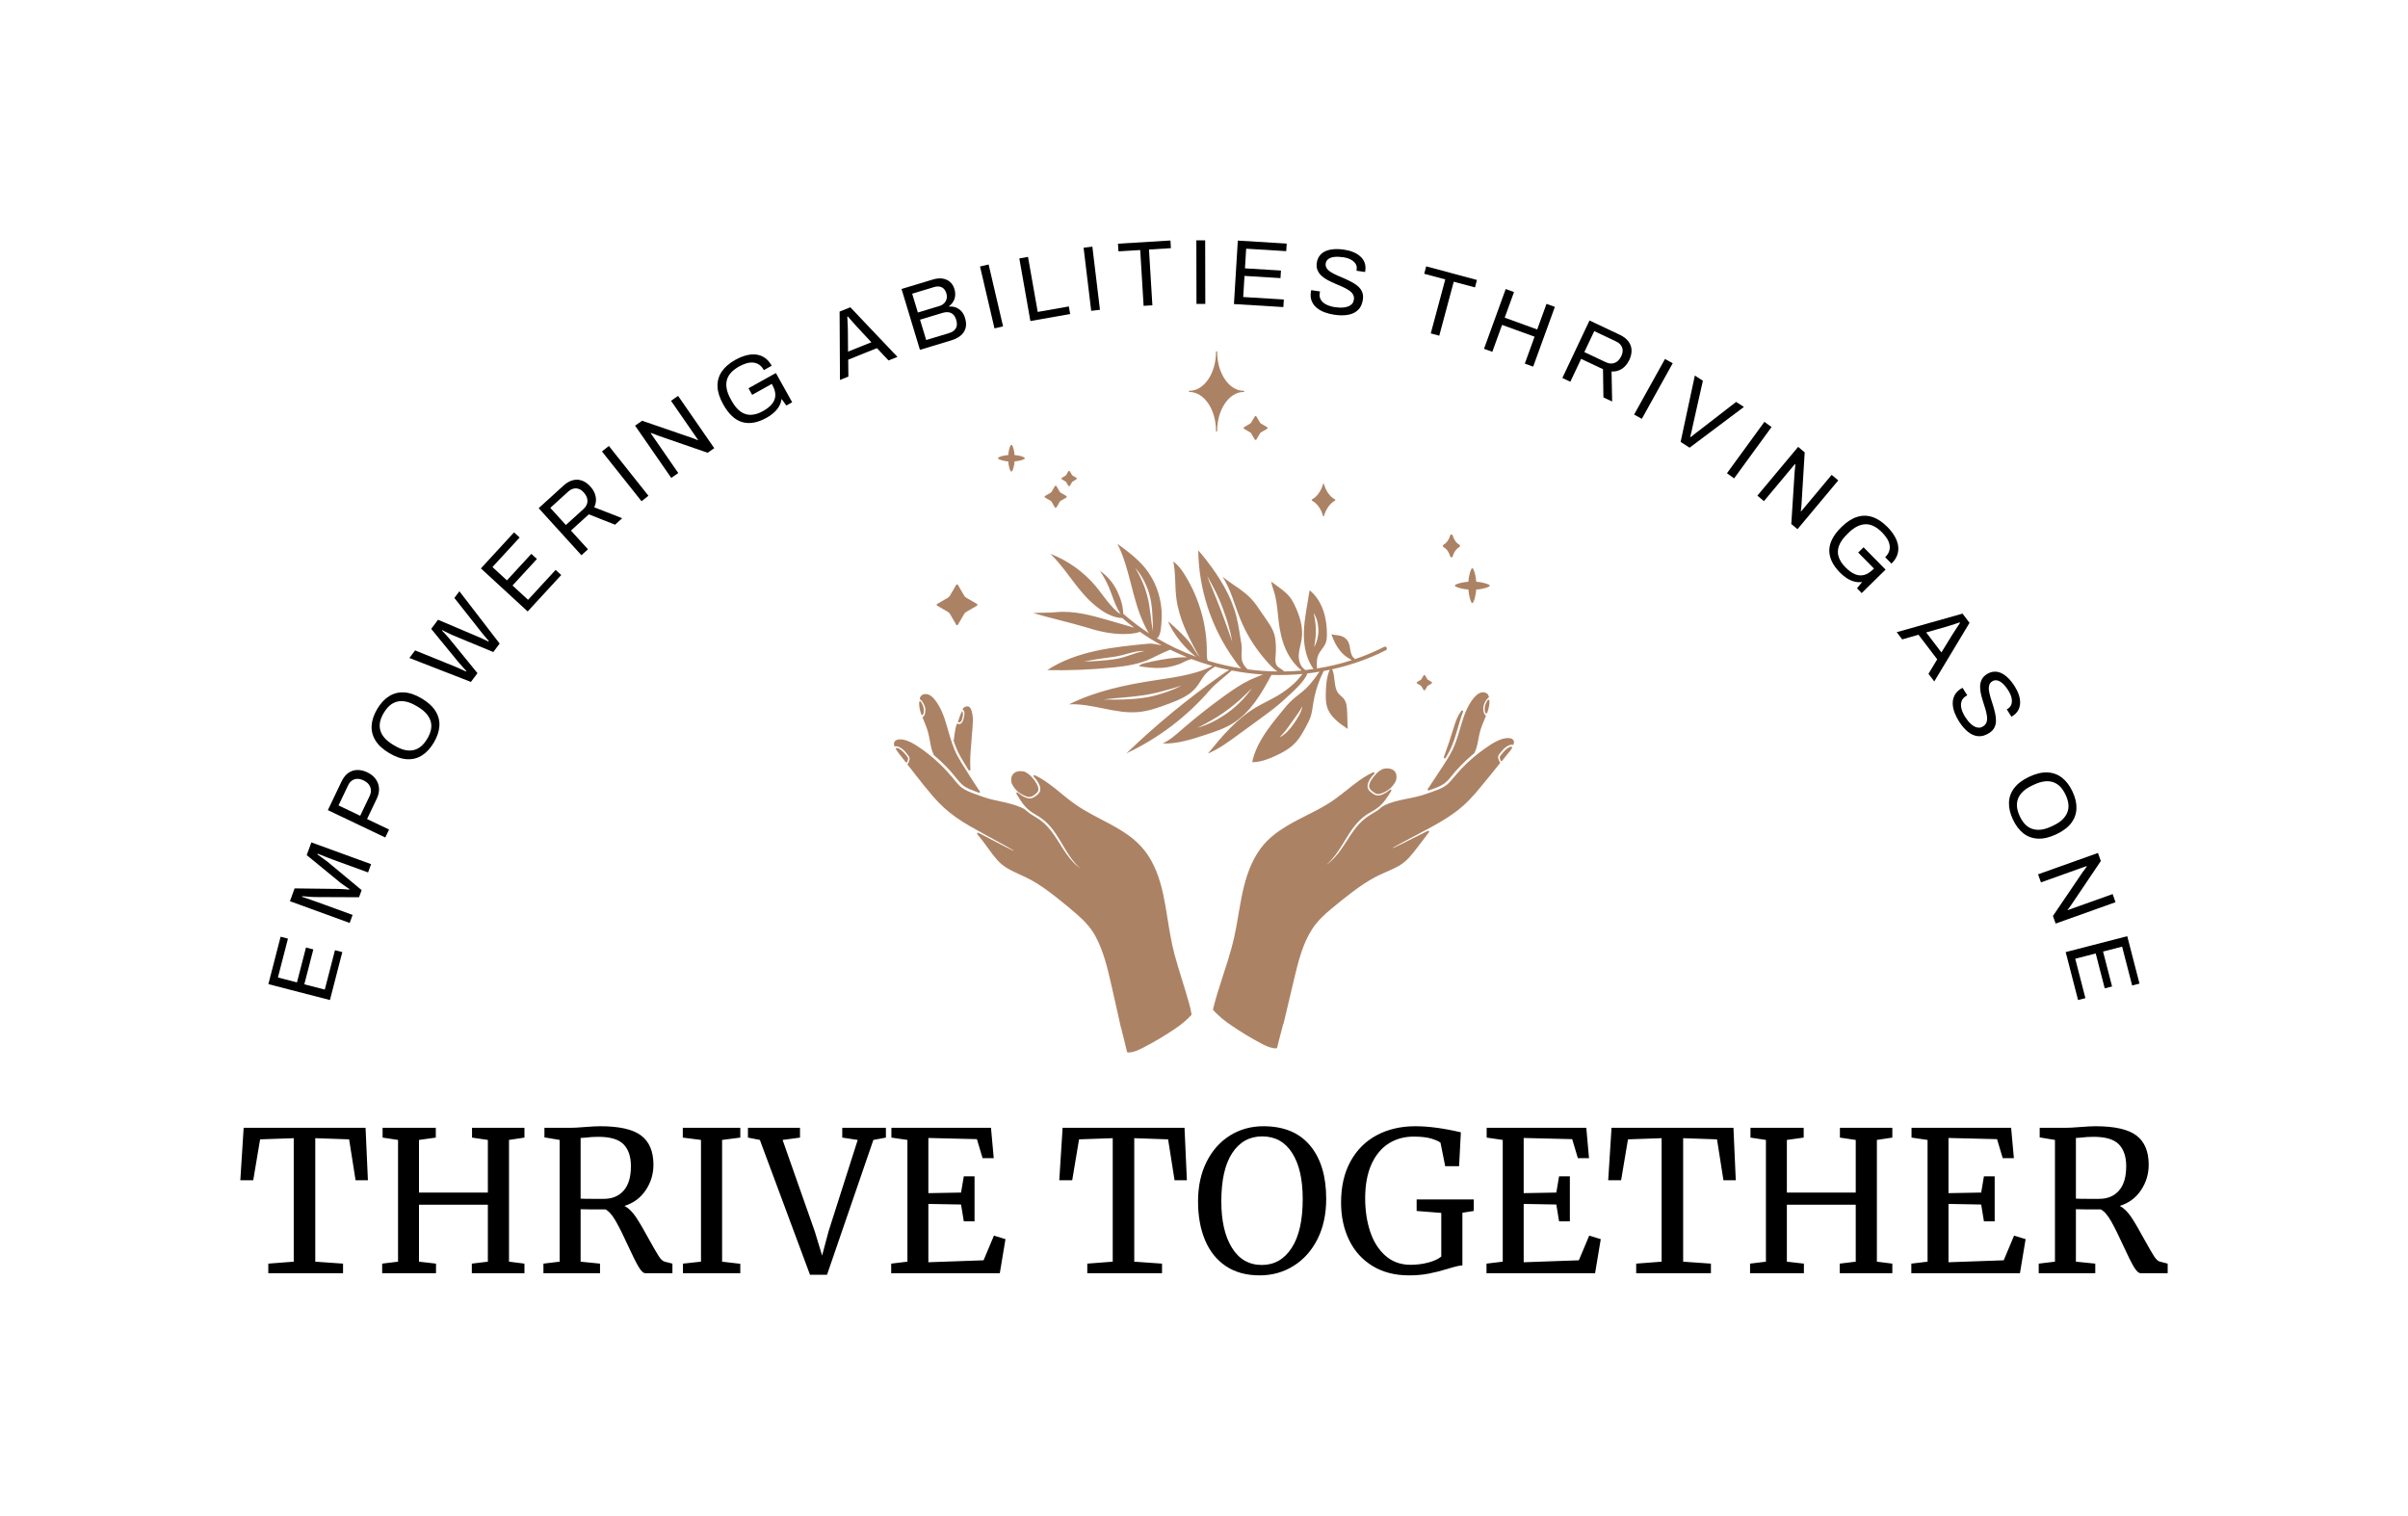 <svg xmlns="http://www.w3.org/2000/svg" viewBox="-63.195 55.939 701.39 441.501"> <svg xmlns="http://www.w3.org/2000/svg" xmlns:xlink="http://www.w3.org/1999/xlink" version="1.1" x="197.198" y="158.239" viewBox="260.9 197 977.9 1106.1" xml:space="preserve" height="204.279" width="180.603" preserveAspectRatio="xMinYMin" enable-background="new 0 0 1500 1500" style="overflow: visible;"><g id="Layer_1" style=""></g><g id="Layer_4" style=""></g><g id="Layer_3" style=""></g><path class="st0" d="M328.9,598.3l16.9,9.8c1.4,0.8,2.6,2,3.5,3.5l9.8,16.9c0.3,0.5,0.8,0.7,1.3,0.7s1-0.3,1.3-0.7l9.8-16.9    c0.8-1.4,2-2.6,3.5-3.5l16.9-9.8c0.5-0.3,0.7-0.8,0.7-1.3s-0.3-1-0.7-1.3l-16.9-9.8c-1.4-0.8-2.6-2-3.5-3.5l-9.8-16.9    c-0.3-0.5-0.8-0.7-1.3-0.7s-1,0.3-1.3,0.7l-9.8,16.9c-0.8,1.4-2,2.6-3.5,3.5l-16.9,9.8c-0.5,0.3-0.7,0.8-0.7,1.3    S328.5,598,328.9,598.3z" style="fill: #8a4f25; fill-opacity: 0.71;"></path><path class="st0" d="M812.3,318.1c0,0.5,0.3,1,0.7,1.3l9.6,5.6c0.7,0.4,1.3,1,1.7,1.7l5.6,9.6c0.3,0.5,0.8,0.7,1.3,0.7    s1-0.3,1.3-0.7l5.6-9.6c0.4-0.7,1-1.3,1.7-1.7l9.6-5.6c0.5-0.3,0.7-0.8,0.7-1.3s-0.3-1-0.7-1.3l-9.6-5.6c-0.7-0.4-1.3-1-1.7-1.7    l-5.6-9.6c-0.3-0.5-0.8-0.7-1.3-0.7s-1,0.3-1.3,0.7l-5.6,9.6c-0.4,0.7-1,1.3-1.7,1.7l-9.6,5.6    C812.6,317.1,812.3,317.6,812.3,318.1z" style="fill: #8a4f25; fill-opacity: 0.71;"></path><path class="st0" d="M920.3,432.8c7.9,4.2,14.2,12.9,17.3,24c0.3,0.9,1.2,0.9,1.5,0c3.2-11,9.5-19.8,17.3-24    c0.7-0.4,0.7-1.8,0-2.1c-7.9-4.2-14.2-12.9-17.3-24c-0.3-0.9-1.2-0.9-1.5,0c-3.2,11-9.5,19.8-17.3,24    C919.6,431,919.6,432.4,920.3,432.8z" style="fill: #8a4f25; fill-opacity: 0.71;"></path><path class="st0" d="M499.2,427.9l8.8,5.1c0.6,0.4,1.2,0.9,1.5,1.5l5.1,8.8c0.3,0.5,0.8,0.7,1.3,0.7s1-0.3,1.3-0.7l5.1-8.8    c0.4-0.6,0.9-1.2,1.5-1.5c0,0,0,0,0,0l8.8-5.1c0.5-0.3,0.7-0.8,0.7-1.3s-0.3-1-0.7-1.3l-8.8-5.1c-0.6-0.4-1.2-0.9-1.5-1.5    l-5.1-8.8c-0.3-0.5-0.8-0.7-1.3-0.7s-1,0.3-1.3,0.7l-5.1,8.8c-0.4,0.6-0.9,1.2-1.5,1.5l-8.8,5.1c-0.5,0.3-0.7,0.8-0.7,1.3    S498.7,427.6,499.2,427.9z" style="fill: #8a4f25; fill-opacity: 0.71;"></path><path class="st0" d="M525.8,399.2l5.8,3.4c0.3,0.2,0.6,0.5,0.8,0.8l3.4,5.8c0.3,0.5,0.8,0.7,1.3,0.7s1-0.3,1.3-0.7l3.4-5.8    c0.2-0.3,0.5-0.6,0.8-0.8c0,0,0,0,0,0l5.8-3.4c0.5-0.3,0.7-0.8,0.7-1.3s-0.3-1-0.7-1.3l-5.8-3.4c-0.3-0.2-0.6-0.5-0.8-0.8    l-3.4-5.8c-0.3-0.5-0.8-0.7-1.3-0.7s-1,0.3-1.3,0.7l-3.4,5.8c-0.2,0.3-0.5,0.6-0.8,0.8l-5.8,3.4c-0.5,0.3-0.7,0.8-0.7,1.3    S525.3,398.9,525.8,399.2z" style="fill: #8a4f25; fill-opacity: 0.71;"></path><path class="st0" d="M426,367.2c3.5,1.7,7.1,2.4,10.1,3c1.6,0.3,3.2,0.5,5,0.6c0.1,1.8,0.3,3.4,0.6,5c0.5,3,1.3,6.5,3,10.1    c0.2,0.5,0.8,0.9,1.4,0.9s1.1-0.3,1.4-0.9c1.7-3.5,2.4-7.1,3-10.1c0.3-1.6,0.5-3.2,0.6-5c1.7-0.1,3.4-0.3,5-0.6    c3-0.5,6.5-1.3,10.1-3c0.5-0.2,0.9-0.8,0.9-1.4s-0.3-1.1-0.9-1.4c-3.6-1.7-7.1-2.5-10.1-3c-1.6-0.3-3.2-0.5-5-0.6    c-0.1-1.7-0.3-3.4-0.6-5c-0.5-3-1.3-6.5-3-10.1c-0.2-0.5-0.8-0.9-1.4-0.9s-1.1,0.3-1.4,0.9c-1.7,3.6-2.5,7.1-3,10.1    c-0.3,1.6-0.5,3.2-0.6,5c-1.8,0.1-3.4,0.3-5,0.6c-3,0.5-6.5,1.3-10.1,3c-0.5,0.2-0.9,0.8-0.9,1.4S425.5,366.9,426,367.2z" style="fill: #8a4f25; fill-opacity: 0.71;"></path><path class="st0" d="M1127.7,506.1c4.7,2.5,8.6,7.8,10.5,14.6c0.3,0.9,1,1.5,1.9,1.5s1.7-0.6,1.9-1.5c1.9-6.8,5.8-12.1,10.5-14.6    c0.7-0.4,1.1-1.1,1.1-2c0-0.9-0.4-1.6-1.1-2c-4.7-2.5-8.6-7.8-10.5-14.6c-0.3-0.9-1-1.5-1.9-1.5s-1.7,0.6-1.9,1.5    c-1.9,6.8-5.8,12.1-10.5,14.6c-0.7,0.4-1.1,1.1-1.1,2C1126.6,504.9,1127,505.7,1127.7,506.1z" style="fill: #8a4f25; fill-opacity: 0.71;"></path><path class="st0" d="M1145.7,566.8c0,0.6,0.3,1.1,0.9,1.4c4.7,2.2,9.3,3.2,13.3,3.9c2.2,0.4,4.5,0.6,7,0.8    c0.2,2.5,0.5,4.8,0.8,7.1c0.7,3.9,1.7,8.6,3.9,13.3c0.2,0.5,0.8,0.9,1.4,0.9s1.1-0.3,1.4-0.9c2.2-4.7,3.2-9.3,3.9-13.3    c0.4-2.2,0.7-4.5,0.8-7c2.5-0.2,4.8-0.4,7.1-0.8c3.9-0.7,8.6-1.7,13.3-4c0.5-0.2,0.9-0.8,0.9-1.4s-0.3-1.1-0.9-1.4    c-4.7-2.2-9.3-3.2-13.3-4c-2.2-0.4-4.6-0.6-7-0.8c-0.2-2.5-0.4-4.8-0.8-7c-0.7-3.9-1.7-8.6-4-13.3c-0.2-0.5-0.8-0.9-1.4-0.9    s-1.1,0.3-1.4,0.9c-2.2,4.7-3.2,9.3-4,13.3c-0.4,2.2-0.6,4.6-0.8,7c-2.5,0.2-4.8,0.5-7,0.8c-3.9,0.7-8.6,1.7-13.3,3.9    C1146.1,565.7,1145.7,566.2,1145.7,566.8z" style="fill: #8a4f25; fill-opacity: 0.71;"></path><path class="st0" d="M1033.3,855.5c-0.1,0-0.2,0.1-0.3,0.1c-0.8,0.3-1.5,0.7-2.4,1.1c-3.6,1.7-6.8,4.2-9.7,7.4    c-2.8,3.1-5.1,6-6.9,8.9c-1.7,2.7-3.5,6-3.7,9.6c-0.3,4.2,2.9,6.7,4.9,8.4c2.2,1.8,4.9,4,8.2,4.4c0.7,0.1,1.5,0.1,2.2,0    c4-0.5,7.7-2.3,10.2-3.6c3.1-1.6,5.9-3.6,8.2-5.7c3.2-2.9,5.9-6.5,8.5-11.4c0.1-0.1,0.1-0.2,0.1-0.3c1.3-4.8,1.2-8.8-0.3-12.1    c-2.1-4.5-6.7-7.1-13.1-7.3C1037.4,855,1035.4,855.1,1033.3,855.5z" style="fill: #8a4f25; fill-opacity: 0.71;"></path><path class="st0" d="M1200,748.1c0-0.6-0.5-1.2-1.1-1.4c-0.6-0.2-1.3,0.1-1.6,0.6l-0.2,0.3c-0.3,0.5-0.7,1.1-1,1.6    c-1.4,2.3-2.4,4.7-3,7c-0.6,2.6-0.8,5-0.5,7.4c0.2,1.3,0.5,2.4,1,3.6c0,0.1,0.1,0.1,0.1,0.3c0.2,0.5,0.7,0.8,1.2,0.9    c0.1,0,0.2,0,0.2,0c0.6,0,1.1-0.4,1.4-1c1.6-4.5,2.6-8.1,3.1-11.7c0.2-1.2,0.6-4.2,0.5-6.8c0-0.2,0-0.3,0-0.5L1200,748.1z" style="fill: #8a4f25; fill-opacity: 0.71;"></path><path class="st0" d="M1234.1,820.6c-1.3,0.3-2.5,0.8-3.5,1.4c-2.4,1.2-4.8,3.1-7.3,5.9c-1,1.1-2.1,2.4-3.4,4    c-0.2,0.3-0.5,0.6-0.8,0.9c-0.8,1-1.7,2-2.3,3.1c-0.9,1.6-0.3,3.4,0.1,4.8l0.1,0.4c0.1,0.5,0.3,1,0.5,1.5c0.2,0.5,0.7,0.8,1.2,0.9    c0,0,0,0,0,0c0.5,0.1,1-0.1,1.4-0.5c2.7-3.4,5.4-6.7,8-10.1c0.5-0.7,1.1-1.4,1.7-2c2-2.4,4-4.9,5.7-7.7l0.1-0.2    c0.3-0.5,0.3-1.2-0.1-1.6C1235.3,820.7,1234.7,820.5,1234.1,820.6z" style="fill: #8a4f25; fill-opacity: 0.71;"></path><path class="st0" d="M1102.8,887.4c-0.4,0.5-0.4,1.3,0,1.8c0.3,0.3,0.6,0.6,1,0.6c0.2,0,0.5,0,0.7-0.1c0.9-0.3,1.8-0.6,2.7-1    c1-0.4,2-0.7,3-1.1c6.9-2.5,14.1-5,19.9-9.7c4.4-3.6,8.1-8.1,11.6-12.5c1.6-1.9,3.2-3.9,4.8-5.8c5.5-6.3,11.5-12.4,17.7-18.1    c3.7-3.4,7.6-6.9,11.7-10.2c0.2-0.1,0.3-0.3,0.4-0.5c0.8-1.6,1.5-3.2,2.1-4.8c2.1-5.7,3.2-11.7,4.3-17.5c0.7-3.8,1.5-7.8,2.5-11.6    c1.7-6.4,4.3-12.6,6.8-18.6c0.8-1.8,1.5-3.6,2.3-5.5c0.3-0.7,0-1.5-0.7-1.9c0,0-0.1-0.1-0.1-0.1c-1.4-1.1-2.5-3.6-3-6.9    c-0.4-2.5-0.3-5.2,0.3-7.6c0.6-2.6,1.8-5.2,3.4-7.9c1.5-2.4,2.9-3.9,4.3-4.9c0.5-0.4,0.8-1,0.6-1.6l0-0.2    c-0.2-0.7-0.7-2.1-1.4-3.1c-0.7-1-0.9-1.1-1.8-1.8l-0.5-0.3c-0.1,0-0.1-0.1-0.2-0.1c-0.2-0.1-0.3-0.2-0.5-0.3    c-0.4-0.2-0.7-0.3-1.1-0.4l-0.5-0.2c-0.1,0-0.1,0-0.2-0.1c-0.2-0.1-0.5-0.1-0.7-0.2c-0.5-0.1-1-0.2-1.5-0.2l-0.6,0    c0,0-0.1,0-0.1,0l-0.5,0c-0.5,0-1,0.1-1.6,0.2c-0.3,0-0.5,0.1-0.8,0.1l-0.4,0.1c0,0-0.1,0-0.1,0l-0.5,0.2    c-0.3,0.1-0.5,0.2-0.8,0.3c-2.3,0.9-3.8,2-5.5,3.4c-1.7,1.5-3.4,3.3-5.2,5.5c-0.1,0.1-0.1,0.2-0.2,0.3c0,0,0,0.1-0.1,0.1    c-0.5,0.7-1.1,1.4-1.7,2.2c0,0,0,0.1-0.1,0.1c-0.5,0.6-0.9,1.3-1.3,1.9c-2.4,3.5-4.3,7-6.4,11.3c-4.1,8.7-7,17.8-9.4,25.8    c-0.6,2.1-1.3,4.2-1.9,6.4c-1.9,6.6-4,13.3-6.3,19.9c-3.1,8.8-7.4,17.5-13,26.6c-4.1,6.8-8.6,13.5-12.9,20.1    c-1.6,2.4-3.2,4.8-4.8,7.3c-3.1,4.8-6.3,9.6-9.1,13.7C1106,883,1104.5,885.2,1102.8,887.4z" style="fill: #8a4f25; fill-opacity: 0.71;"></path><path class="st0" d="M1156,764.1l-0.1,0.1c-0.2,0.3-0.4,0.5-0.7,0.8c-5,6.6-7.9,14.5-10.4,22.2c-1.1,3.4-2.1,6.8-3.2,10.1    c-1.6,5.3-3.3,10.7-5.1,16c-2.8,8.3-5.6,16.3-8.4,23.9c-0.3,0.7,0.1,1.5,0.8,1.9c0.2,0.1,0.3,0.1,0.5,0.1c0.6,0.1,1.2-0.2,1.5-0.7    c2.2-3.5,3.9-6.5,5.4-9.4c6.5-12.2,10.3-25.4,14-38.3c1.6-5.4,3.2-10.9,4.9-16.3c0,0,0,0,0,0c1-3.1,2.1-6.1,3.2-8.9    c0.3-0.7,0-1.5-0.6-1.8C1157.3,763.4,1156.5,763.6,1156,764.1z" style="fill: #8a4f25; fill-opacity: 0.71;"></path><path class="st0" d="M1238.8,814l0-0.1c0-0.1,0-0.2,0-0.4c0-0.4-0.1-0.8-0.2-1.2c0-0.1-0.1-0.2-0.1-0.3c-0.1-0.2-0.1-0.3-0.2-0.5    c0-0.1-0.1-0.2-0.2-0.3l-0.1-0.1c0-0.1-0.1-0.2-0.1-0.3c-0.2-0.4-0.5-0.7-0.8-1.1c0,0-0.2-0.2-0.4-0.4c-0.1-0.1-0.3-0.2-0.4-0.3    c-0.1-0.1-0.3-0.2-0.4-0.3c-0.1,0-0.1-0.1-0.2-0.1c-0.1-0.1-0.2-0.1-0.3-0.2c-0.3-0.2-0.7-0.3-1-0.5c-0.3-0.1-0.7-0.2-1-0.3    c0,0-0.1,0-0.1,0c0,0,0,0,0,0c0,0,0,0,0,0c0,0,0,0,0,0l0,0c-0.1,0-0.1,0-0.2,0c-0.4-0.1-0.8-0.2-1.1-0.2c-0.8-0.1-1.7-0.2-2.6-0.2    c-0.1,0-0.1,0-0.2,0c-0.1,0-0.2,0-0.4,0c-0.2,0-0.5,0-0.6,0c-0.4,0-0.9,0.1-1.3,0.1c-1,0.1-2,0.3-3,0.4c-3.5,0.7-7,1.8-11,3.7    c-7.2,3.4-13.7,7.8-20.2,12.4c-13.5,9.5-25.9,20.2-36.9,31.8c-3.7,3.9-7.2,8-10.6,12c-1.8,2.1-3.6,4.2-5.4,6.3    c-2.2,2.6-5.3,5.9-8.9,8.4c-2.9,2.1-6.4,4-10.7,5.7c-7.2,3-15.3,5.8-24.6,8.8c-7.9,2.5-15.8,4.2-23.3,5.6l-2.8,0.6    c-6.1,1.2-12.5,2.5-18.5,4.2c-3.8,1.1-7.2,2.1-10.5,3.5l-0.8,0.3c-3.1,1.3-6,2.5-8.9,4.4c-0.1,0.1-0.2,0.1-0.2,0.2    c-5.1,4.8-11.2,8.4-17.1,11.9c-10.4,6.1-19.5,14.5-27.6,25.8c-3.7,5-7.2,10.4-10.5,15.6c-9.2,14.2-18.8,28.9-33.1,38.5    c3.1-2.5,6.1-5.4,8.8-8.5c8-8.9,14.3-19.2,20.4-29.2c4.3-7.1,8.8-14.4,13.8-21.1c6.8-9.1,13.8-15.9,21.4-20.8    c2.1-1.4,4.3-2.7,6.5-3.9c2.9-1.7,6-3.5,8.8-5.5c4.7-3.3,9-7.5,13.1-12.7c3.9-5,7.2-10.4,10.1-15.1c0.4-0.6,0.2-1.5-0.3-1.9    c-0.6-0.5-1.4-0.4-1.9,0l-0.1,0.1c-0.2,0.2-0.5,0.4-0.7,0.7c-2.6,2.2-5.7,4.2-9.2,5.9c-5,2.3-8.7,2.9-12.2,1.8    c-2-0.6-3.8-1.8-5.3-2.9c-1.6-1.1-3.2-2.4-4.7-3.8c-2.6-2.7-3.6-6.4-2.7-10.3c0.8-3.4,2.5-7,5.3-10.9c1.4-2,3.1-3.9,5-5.7    c0.5-0.5,0.6-1.3,0.2-1.9c-0.4-0.6-1.2-0.8-1.9-0.5c-2.6,1.2-5.3,2.5-7.8,3.9c-10,5.5-19,12.4-27.4,19c-2.1,1.6-4.1,3.3-6.2,4.9    c-6.6,5.2-13.3,10.6-20.3,15.5c-7.7,5.4-16.5,10.7-27.9,16.7c-5.3,2.8-10.8,5.6-16.2,8.3c-13.9,7-28.2,14.3-41.3,23.3    c-10,6.9-18.1,13.9-24.8,21.5c-7.5,8.6-14,18.8-19.4,30.4c-10.9,23.5-15.8,49.1-20.3,75.5l-1,5.8c-1.9,11.3-3.9,23-6.4,34.3    c-2.5,11.4-5.8,23.6-10.4,38.4c-2.4,7.6-4.9,15.3-7.3,22.7c-5.7,17.4-11.5,35.3-15.9,53.4c-0.1,0.5,0,1,0.3,1.3    c4.3,5,9.5,9.6,13.9,13.4c4.8,4.1,9.8,7.6,15.4,11.4c7.7,5.2,15.4,10.2,22.9,14.7c7.8,4.7,15.7,9.2,23.4,13.2    c5.7,3,12.7,6.6,20.1,7.6c1.2,0.1,2.4,0.2,3.6,0.2c0.7,0,1.3-0.5,1.5-1.2c0.9-3.9,1.9-7.8,2.9-11.6c0.5-1.8,1-3.6,1.4-5.4    c1-4.1,2.1-8.2,3.2-12.2l0.3-1.1c0.3-1.2,0.7-2.4,0.9-3.5l0.6-2.4c0-0.2,0.1-0.3,0.1-0.5c0.1-0.3,0.2-0.5,0.4-0.7    c0.2-0.2,0.3-0.4,0.4-0.7c4.9-21.1,10-42.5,15-63.3l1.9-8.1c6.1-25.4,13-54.3,28.4-77.8c8.5-13,20-23.3,29.1-30.9    c12.9-10.8,23.6-19.3,33.8-27c13.2-9.9,24.6-17.5,36-23.6c5.7-3.1,11.7-5.7,17.5-8.2c6.8-3,13.9-6.1,20.5-9.9    c12.2-7.1,20.6-18.1,28.8-28.8l15.9-20.9c0.6-0.8,1.2-1.5,1.8-2.3l0.5-0.7c0.4-0.6,0.4-1.3,0-1.9c-0.4-0.5-1.2-0.7-1.8-0.4    l-4.3,2.2c-5.9,3-11.8,6-17.7,8.9l-19.8,9.9c-1.9,1-3.9,1.9-5.8,2.8c-2.3,1.1-4.6,2.1-6.9,3.3c0,0-0.1,0-0.1,0    c-0.1-0.1-0.1-0.2-0.1-0.4c0-0.1,0.1-0.2,0.2-0.3c2.2-1.1,4.3-2.4,6.4-3.6c1.7-1,3.6-2.1,5.4-3c5.1-2.7,10.2-5.5,15.4-8.2    c10.5-5.6,21.4-11.4,32-17.1c1.9-1,3.8-2.1,5.8-3.2c0.2-0.1,6.2-3.5,6.8-3.9c11.7-6.8,21-12.9,29.3-19.3    c6.7-5.2,13-10.8,18.6-16.6c6.5-6.6,12.4-13.6,17.3-19.6c11.5-13.8,22.8-27.8,31.3-38.5c0.5-0.6,0.4-1.4-0.1-2    c-0.6-0.6-1.2-1.6-1.6-2.7c-0.6-1.6-1.4-3.9-1.1-5.9c0.2-1.8,1.5-3.4,2.7-5l0.5-0.6c1-1.2,2.3-2.9,3.7-4.4    c3.2-3.5,6.2-5.8,9.4-7.3c1.3-0.6,3.3-1.4,5.2-1.3c0.4,0,0.7,0.1,1.1,0.2c0.7,0.2,1.5-0.2,1.8-0.9l0-0.1c0,0,0-0.1,0-0.1    c0-0.1,0.1-0.3,0.1-0.4c0.2-0.8,0.2-1.6,0.3-2.3l0,0C1238.8,814.2,1238.8,814.1,1238.8,814z" style="fill: #8a4f25; fill-opacity: 0.71;"></path><path class="st0" d="M282.6,837.8c-1.7-2.9-4.2-5.7-6.4-8c-2.8-2.9-5.3-4.9-8-6.2c-0.9-0.4-1.7-0.7-2.4-0.9    c-0.6-0.1-1.2,0.1-1.6,0.5c-0.4,0.5-0.4,1.1-0.1,1.7l0.2,0.3c0.2,0.3,0.4,0.6,0.5,0.9c1.7,2.6,3.7,5.1,5.5,7.5    c0.6,0.8,1.3,1.6,1.9,2.4c1.5,1.9,2.9,3.7,4.4,5.6l2.6,3.4c0.3,0.4,0.7,0.6,1.2,0.6c0.1,0,0.1,0,0.2,0c0.5-0.1,1-0.4,1.2-0.9    c0.2-0.4,0.4-0.9,0.5-1.4c0.1-0.2,0.1-0.4,0.2-0.6C283.1,841.4,283.7,839.6,282.6,837.8z" style="fill: #8a4f25; fill-opacity: 0.71;"></path><path class="st0" d="M302.3,746.2c1.4,0.9,2.7,2.4,4.1,4.6c1.6,2.5,2.7,5,3.4,7.5c0.7,2.5,0.8,5.3,0.4,8.1    c-0.5,3.3-1.5,5.9-2.9,6.9c-0.1,0.1-0.2,0.2-0.4,0.2c-0.7,0.3-1,1.2-0.7,1.9c0.5,1.4,1.1,2.8,1.7,4.1l0.8,2    c1.6,3.8,3.2,7.8,4.5,11.7c1.4,4.2,2.5,8.7,3.5,13.8c0.3,1.4,0.5,2.8,0.8,4.3c1.3,7.5,2.7,15.3,6.1,22.4c0.1,0.2,0.2,0.4,0.4,0.5    c7.1,6,13.9,12.3,20.1,18.8c4.9,5.1,9.9,10.8,16,18.5c2.5,3.1,5.2,6.3,8.3,9.1c2.7,2.4,6.1,4.5,10.5,6.6c3.1,1.4,6.3,2.6,9.5,3.8    l1.9,0.7c1.2,0.4,2.4,0.9,3.6,1.3l0.7,0.2c0.2,0.1,0.3,0.1,0.5,0.1c0.5,0,0.9-0.2,1.2-0.6c0.4-0.6,0.4-1.3-0.1-1.8    c-1.4-1.6-2.6-3.5-3.8-5.4l-5.5-8.4c-2.2-3.4-4.4-6.9-6.6-10.3c-0.8-1.3-1.7-2.7-2.5-4c-1.1-1.8-2.3-3.6-3.4-5.4    c-4.7-7.3-9.5-14.8-13.6-22.5c-6.6-12.5-10.5-26.2-14.4-39.5c-1.2-4.3-2.5-8.7-3.8-13c-2.3-7.3-5.2-16-10-24.7    c-2.2-4-4.8-7.9-7.2-10.9c-1.7-2.1-3.3-3.7-4.9-5.1c-1.3-1.1-3.6-2.6-5.3-3.2c-0.6-0.2-1.3-0.4-1.9-0.6c-0.2,0-0.4-0.1-0.5-0.1    l-0.2,0c-0.1,0-0.1,0-0.2,0c0,0,0,0,0,0c-1-0.1-2.1-0.1-3.1,0c0,0-0.1,0-0.2,0c-0.1,0-0.3,0-0.4,0.1c-0.3,0-0.5,0.1-0.8,0.2    c-0.5,0.1-1,0.3-1.5,0.5c0,0-0.1,0-0.1,0.1c0,0-0.1,0.1-0.1,0.1c-0.3,0.1-0.5,0.3-0.7,0.4c-0.2,0.1-0.3,0.2-0.5,0.3l-0.2,0.1    c-0.1,0-0.2,0.1-0.3,0.2c-0.4,0.3-0.8,0.7-1.2,1.2c-0.1,0.1-0.2,0.2-0.2,0.3c-0.2,0.3-0.4,0.7-0.6,1c-0.3,0.6-0.6,1.3-0.9,2.2    C301.5,745.2,301.8,745.8,302.3,746.2z" style="fill: #8a4f25; fill-opacity: 0.71;"></path><path class="st0" d="M305.4,770.9C305.4,770.9,305.5,770.9,305.4,770.9c0.7,0,1.2-0.3,1.4-0.9l0-0.1c0.1-0.2,0.2-0.3,0.2-0.5    c0.5-1.2,0.8-2.4,0.9-3.6c0.3-2.3,0.1-4.7-0.5-7.2c-0.6-2.4-1.6-4.8-3.1-7.2h0c-0.3-0.4-0.5-0.9-0.8-1.3l-0.1-0.2    c-0.4-0.6-1-0.8-1.7-0.6c-0.6,0.2-1.1,0.7-1.1,1.4c0,0.5,0,1.1,0,1.7c0,5.2,1,10.8,3.4,17.6C304.3,770.5,304.8,770.9,305.4,770.9z    " style="fill: #8a4f25; fill-opacity: 0.71;"></path><path class="st0" d="M383,812.3c0.6-7.2,1.2-14.5,1.8-21.7c0.5-6.4,1-13.6-0.1-20.5c-0.5-2.9-1.3-6.6-3-9.7    c-1.5-2.8-4.1-3.8-7.2-3c-1.8,0.5-3.4,1.5-4.8,3.2c-0.3,0.3-0.4,0.7-0.4,1.1c0,0.4,0.2,0.8,0.6,1c0.9,0.7,1.6,1.9,1.9,3.2    c0.4,2.5,0.2,5.6-0.7,9.2c-0.7,2.6-1.5,5.9-3.3,8c-0.8,0.9-1.8,1.6-2.8,1.9c-0.9,0.3-2,0.2-3.6-0.3c-0.4-0.1-0.8-0.1-1.1,0.1    c-0.3,0.2-0.6,0.5-0.7,0.9c-0.6,2.4-1.1,4.5-1.6,6.4c-1.2,5.7-1.9,11.5-2.6,17.2l-0.3,2.2c0,0.2,0,0.4,0.1,0.6    c3.1,9.4,6.8,17.8,11.3,25.7c3.8,6.6,7.8,13,12.2,20c0.3,0.4,0.8,0.7,1.3,0.7c0.2,0,0.3,0,0.5-0.1c0.7-0.2,1.1-0.9,1-1.5    c0-0.4-0.1-0.7-0.1-1.1c-0.9-13.7,0.3-27.8,1.5-41.4L383,812.3z" style="fill: #8a4f25; fill-opacity: 0.71;"></path><path class="st0" d="M466.1,860c-9.1-1.7-15.3,0.3-18.6,5.8c-2,3.4-2.3,7.6-0.9,12.9c0,0.1,0.1,0.2,0.1,0.3    c3,5.7,6.1,9.8,9.9,12.9c2.5,2.1,5.3,3.8,8.3,5.3c3.1,1.5,6.3,2.9,9.5,2.9c0.4,0,0.8,0,1.2-0.1c3.6-0.4,6.7-3,9.1-5.1l0.1-0.1    c1.1-1,2.7-2.3,3.4-4.2c0.6-1.5,0.6-3.3,0.2-5.2c-0.8-3.7-2.8-6.9-4.8-9.9c-2.1-3-4.4-5.9-7-8.5c-2.6-2.6-5.8-4.9-9.2-6.5    c-0.4-0.2-0.9-0.4-1.3-0.6C466.3,860.1,466.2,860,466.1,860z" style="fill: #8a4f25; fill-opacity: 0.71;"></path><path class="st0" d="M362.1,782.1c0.6,0.2,1.1,0.3,1.7,0.3c0.9,0,1.9-0.3,2.7-1.4c1.3-1.6,1.8-3.7,2.3-5.6l0.1-0.5    c0.5-1.9,1.1-4.5,0.7-7c-0.2-1.2-0.4-2.1-0.8-2.8c-0.1-0.2-0.3-0.3-0.4-0.2c-0.2,0-0.3,0.1-0.4,0.3c-1.1,2.1-2,4.3-2.9,6.7    c-1.2,3.1-2.3,6.3-3.3,9.6c0,0.1,0,0.3,0,0.4C361.8,782,361.9,782.1,362.1,782.1z" style="fill: #8a4f25; fill-opacity: 0.71;"></path><path class="st0" d="M726.3,1225.5c-3.4-12.4-7.3-24.8-11-36.8c-4-12.8-8.1-26.1-11.7-39.3c-5-18.8-8.2-38.3-11.2-57.1    c-1.2-7.3-2.4-14.9-3.7-22.3c-3.9-22.1-9.7-47.8-22.7-70.7c-5.8-10.2-13-19.4-21.3-27.2c-7.2-6.8-15.9-13.3-26.6-19.9    c-10-6.1-20.5-11.6-30.6-16.9c-9-4.7-18.4-9.6-27.2-14.9c-9.1-5.4-18.1-11.7-27.7-19.4c-2.9-2.3-5.9-4.8-8.7-7.1    c-5.7-4.7-11.6-9.5-17.6-13.9c-8.6-6.3-16-10.8-23.2-14.2c-0.7-0.3-1.5-0.1-1.9,0.5c-0.4,0.6-0.3,1.4,0.2,1.9c2.6,2.5,5,5.6,6.9,9    c1.6,2.9,3.8,7.2,3.4,11.4c-0.4,4.1-2.9,6.8-6.5,9.5c-3.2,2.4-6.7,4.5-10.6,4.3c-4.1-0.2-8-2.2-11-3.9c-2.5-1.5-4.9-3.3-7.2-5.3    c-0.5-0.5-1.4-0.5-2-0.1c-0.6,0.5-0.7,1.3-0.4,1.9l0.3,0.5c6.3,10.6,12.7,20.8,22.7,27.8c2.7,1.9,5.5,3.5,8.2,5.2    c2.6,1.5,5.2,3.1,7.7,4.9c3.9,2.7,7.6,5.8,10.9,9.3c6,6.1,11.4,13.6,17.8,24c1.6,2.6,3.1,5.2,4.6,7.8    c8.2,13.9,16.6,28.1,29.1,38.6c-3.8-2.6-7.5-5.7-11-9.3c-8.5-8.7-15.1-19.2-21.5-29.3c-6.3-10-12.7-20.3-21.1-29    c-4.4-4.6-9.2-8.5-14.8-12c-1-0.6-2-1.3-3.1-1.9c-5.5-3.3-10.6-6.5-15.1-10.7c-0.2-0.1-0.3-0.3-0.5-0.4l-0.3-0.3    c-0.1-0.1-0.1-0.1-0.2-0.2c-1.2-0.8-2.8-1.8-4.5-2.6c-0.9-0.5-1.9-0.8-2.8-1.2c-0.7-0.3-1.3-0.5-2-0.8c-3.2-1.4-6.5-2.4-9.8-3.4    l-0.5-0.2c-3.3-1-6.9-1.9-11.1-2.9c-2.7-0.6-5.4-1.2-8.1-1.8c-4.6-1-9.3-2-13.9-3.1c-8.6-2.1-16.9-5.1-24.7-8    c-1-0.4-1.9-0.7-2.9-1.1c-6.7-2.5-13.6-5-19.3-9.3c-4.9-3.7-8.9-8.7-12.8-13.5c-1.2-1.5-2.3-2.9-3.6-4.3    c-5.2-6.2-10.8-12.2-16.6-17.9c-11.6-11.4-24.2-21.5-37.4-30.1c-6.5-4.2-13.5-8.3-21.7-10c-1.8-0.4-3.4-0.6-5.5-0.6    c-2.1,0-3.1,0.1-5.1,0.8l0.5,1.4l0,0l-0.6-1.3c-0.1,0-0.2,0.1-0.2,0.1c-0.2,0.1-0.4,0.2-0.6,0.3c-0.2,0.1-0.3,0.2-0.5,0.3    l-0.2,0.1c0,0-0.1,0.1-0.1,0.1c0,0-0.1,0.1-0.2,0.1c-0.1,0-0.1,0.1-0.2,0.1c-0.4,0.3-1.1,1.1-1.3,1.5l-0.2,0.3    c-0.1,0.2-0.2,0.3-0.3,0.5c0,0.1-0.1,0.1-0.1,0.2c-0.2,0.4-0.3,0.8-0.4,1.2l-0.1,0.3c0,0.1,0,0.2,0,0.3l0,0.1c0,0.4,0,0.8,0,1.2    c0,0.2,0,0.4,0,0.6c0,0.1,0,0.3,0.1,0.4l0,0.1c0.1,0.3,0.1,0.7,0.2,1c0,0.1,0,0.2,0.1,0.3c0.2,0.8,1,1.2,1.8,1.1    c0.4-0.1,0.8-0.1,1.1-0.2c1.7-0.1,3.6,0.6,5.2,1.4c3.1,1.4,6.1,3.8,9.2,7.2c1.4,1.6,2.7,3.3,3.9,4.8l0.3,0.4    c1.3,1.7,2.5,3.3,2.7,5.3c0.2,1.9-0.6,4.1-1.2,5.5c-0.5,1.2-1,2.1-1.6,2.7c-0.5,0.5-0.6,1.4-0.1,2l2.4,3.1    c1.3,1.6,2.5,3.2,3.8,4.8c2,2.5,4,5,5.9,7.6c8.8,11.3,18,22.9,27.5,33.9c11.3,13.2,23.8,24.5,37,33.7c14,9.8,29.1,18,42.4,25.3    c5.5,3,11.1,6.1,16.6,9.1l19.3,10.6c1.8,1,3.6,2.1,5.4,3.1c2.1,1.2,4.2,2.5,6.4,3.7c0.1,0,0.1,0.1,0.1,0.1c0,0.1,0,0.2-0.2,0.4    c-0.1,0.1-0.1,0.1-0.3,0c-2.2-1.2-4.4-2.2-6.6-3.3c-1.9-0.9-3.8-1.8-5.6-2.8c-4.1-2.2-8.3-4.3-12.4-6.4    c-9.9-5.1-20.1-10.4-30.1-15.7c-0.6-0.3-1.4-0.2-1.9,0.4c-0.4,0.6-0.4,1.4,0.1,1.9c5.5,6.3,10.6,13.2,15.4,19.9l2.8,3.8    c3.9,5.4,8,11,12.5,16.1c5,5.7,10.5,10.2,16.7,13.9c6.6,3.9,13.7,7.1,20.6,10.3c6.1,2.8,12.4,5.6,18.3,9    c11.4,6.4,22.9,14.3,37.1,25.5c13.1,10.3,24.5,19.7,34.8,28.8c12.9,11.3,21.7,21.8,27.8,33c13.4,24.5,19.6,52.2,25.7,78.9    l11.4,50.5c1,4.3,2,9,3.2,14.7c0.1,0.3,0.2,0.5,0.4,0.8c0.1,0.1,0.2,0.2,0.3,0.6c0.8,4.3,1.9,8.5,3,12.6c0.6,2.3,1.3,4.7,1.8,7.1    c0.4,1.8,0.9,3.6,1.3,5.4c1,4,2,8,2.9,12.1c0.1,0.7,0.8,1.2,1.5,1.2c0,0,0.1,0,0.1,0c9.2,0,17.5-4.3,25.5-8.4l0.3-0.2    c15.2-7.9,30.4-16.8,46.3-27.4c12.2-8.1,21-15.5,27.8-23.2c0.3-0.4,0.4-0.9,0.3-1.3C729.3,1236.9,727.9,1231.2,726.3,1225.5z" style="fill: #8a4f25; fill-opacity: 0.71;"></path><path class="st0" d="M892.2,720.8c-8,7.4-16.8,13.9-26.2,19.5c-11.2,6.6-23.1,11.9-34.3,18.5c-30.4,18.1-53.5,45.6-75.7,72.8    c16.9-7.1,31.8-17.9,46.5-28.7c11.1-8.1,22.2-16.2,33.3-24.3c15.2-11.1,30.4-22.1,43.9-35c7.6-7.2,28.9-25.2,33.2-38.4    c6.4-0.7,12.9-1.6,19.2-2.7c-2.9,3.4-5.6,8-7.2,10c-4.5,5.7-9,11.4-14.2,16.5c-6.6,6.3-14.3,11.4-21.1,17.5    c-7,6.3-12.9,13.6-18.8,20.9c-19.1,23.5-38.8,48.2-44.9,77.8c12.2,0.1,24-4.3,35.2-9.3c12.7-5.7,25.2-12.5,34.4-23    c5.8-6.6,10.1-14.4,14.3-22.1c3.4-6.2,6.8-12.4,8.8-19.2c1.8-6.2,2.5-12.6,3.5-19c2.1-13.6,5.9-26.9,11.2-39.6    c1.3-3.1,2.7-6.2,4.2-9.3c0.3-0.6,0.8-1.5,1.2-2.3c3.2-0.6,6.3-1.2,9.5-1.9c-5.5,11.8-6.2,28.8-6.3,41.2c0,6,0.4,12.1,2.2,17.9    c4.9,15.2,19.1,25.3,32.4,34.2c-0.3-8.9-0.6-17.8-0.9-26.7c-0.3-7.5-0.8-15.6-5.6-21.4c-2.2-2.6-5.1-4.5-7.4-7.1    c-9.1-10.2-4.9-26.6-10.7-38.9c0,0,0,0,0,0c29.8-6.6,58.4-16.7,84.8-30.1c0.7-0.4,1.3-1,1.5-1.7c0.2-0.7,0.2-1.6-0.2-2.3    c-0.8-1.5-2.6-2.1-4-1.3c-14.9,7.6-30.4,14.1-46.1,19.4c-0.5-0.6-1-1.1-1.3-1.4c-3.5-2.9-4.9-7.6-5.8-12    c-0.8-4.5-1.2-9.1-3.1-13.2c-1.8-3.8-4.9-6.9-8.6-8.7c-5.6-2.7-12.2-2.5-18.3-3.9c3.1,9.1,7.3,17.9,13.2,25.4    c4.3,5.4,9.5,10,15.5,13.3c0.7,0.4,2.1,1.3,3.5,2.1c-18,5.8-36.4,10.2-55,13.1c0-0.1,0-0.3,0-0.4c-0.4-8.7-0.9-16,3.7-24    c3.2-5.4,7.9-10,10.1-15.9c1.6-4.2,1.9-8.8,1.9-13.3c0.3-25.9-7.2-53.5-27.3-69.8c-3.2,22-8.4,43.8-9,66    c-0.5,17.9,2.3,36.6,11.4,52.3c0.9,1.6,2.2,4.1,3.8,5.9c-3,0.4-6,0.8-9,1.2c0,0,0-0.1,0-0.1c-0.1,0.1-0.2,0.1-0.3,0.2    c-1.2,0.1-2.5,0.3-3.7,0.4c-0.4-0.4-0.8-0.9-1.4-1.3c-5-3.7-7.8-9.8-8.6-16c-0.8-6.2,0.2-12.5,1.6-18.6c1-4.6,2.2-9.1,2.8-13.7    c2.5-18.2-3.3-36.7-11.4-53.2c-2-4.1-4.2-8.2-7-11.9c-4.3-5.6-9.9-10.1-15.6-14.4c-4.7-3.5-9.4-7-14.2-10.4    c1.2,6.5,3.7,12.8,5.5,19.2c3.9,14.1,4.5,28.8,6.3,43.3c1.8,15.3,5,30.5,11.3,44.6c4.1,9.2,9.6,17.8,16.5,25.2    c2.6,2.8,5.5,5.6,8.6,7.9c-9.2,0.9-18.5,1.4-27.8,1.5c-2.4-3.1-9.6-6.3-11.4-9.1c-3.2-4.9-2.4-11.2-1.9-17    c0.7-8.8,0.5-17.7-0.8-26.5c-2.1-14.9-13.2-27.7-21.3-39.9c-5.2-7.9-10.5-15.8-17-22.6c-12.9-13.6-30.1-22.3-44.6-34.2    C792.3,573,798,597,807,619.3c9.1,22.5,21.9,43.5,37.6,62c6.3,7.4,12.9,15.4,21.1,20.8c-15.7-0.1-31.4-1.2-46.9-3.3    c-15.3-14-7.4-25.5-9.9-39.7c-2.6-14.7-4.3-29.5-8-44c-8.4-32.7-26.8-62-47.5-88.8c-4-5.2-8.1-10.3-12.6-15    c0.7,61.1,20.6,121.8,56.2,171.5c3.1,4.3,6.8,10.3,11.5,14.5c-17.8-2.8-35.5-6.9-52.8-12.2c-1.4-3.8-1.4-8.4-1.4-12.6    c0.5-43.2-12.1-86.3-34.9-123c-4.9-7.8-10.4-15.6-18-20.7c4,18.6,2.4,37.9,4.7,56.7c3.7,31.1,17.8,59.9,32.9,87.3    c1.4,2.5,2.9,5.1,4.7,7.3c-6.2-6-9.7-14.3-14.7-21.3c-2.5-3.5-5.5-6.7-8.4-9.9c-7.9-8.4-16.3-16.3-25-23.9    c-0.6-0.5-1.4-1.1-2.2-0.9c8.8,18.8,21.5,35.6,37.2,49.3c2.3,2,4.6,3.9,7,5.6c-21.6-7.8-42.4-17.7-62.2-29.4    c0.2-0.1,0.4-0.1,0.5-0.2c6.3-3.4,6.6-21.5,7-27.8c0.7-10,0.1-20-1.8-29.8c-3.6-19.5-12-38.1-24.6-53.4    c-12.2-14.8-27.8-26.3-43.2-37.6c20,39.6,22.8,86.1,41.8,126.2c1.3,2.8,4.3,9.5,8.1,15c-14.1-9.2-27.6-19.4-40.4-30.6    c-0.1-0.1-0.2-0.1-0.3-0.2c0-0.2,0-0.4,0-0.5c-0.3-11.9-4.4-24.8-9.6-35.4c-6.1-12.6-15.3-23.9-27.1-31.7    c5.5,8.2,10.3,16.8,14.1,25.9c2.6,6.1,4.8,12.4,7.1,18.6c2.1,5.6,4.4,11.2,7.2,16.5c1.3,2.4,2.7,4.8,4.2,7.1    c-2.4-1.6-4.8-3.1-6-4.2c-4.3-3.8-8.1-8-11.8-12.4c-7.5-8.9-14.1-18.5-21.5-27.4c-19-22.7-43.9-40.5-71.6-51.1    c19.5,18.6,33.6,42.1,51.3,62.4c14.5,16.6,38.2,38.2,62.2,38.9c6.1,5.3,12.4,10.4,18.9,15.3c-0.1,0-0.1,0-0.2-0.1    c-13-3.8-26-7.5-39-11.3c-27.7-8-56.2-16.1-84.8-13.1c-11.7,1.2-23.9,0.3-35.1,1.4c22.3,6.8,57.2,14.6,85.6,23.1    c21.5,7,45.2,11.5,67.8,9.4c6.3-0.6,12.2-1.6,14.3-3.2c11.1,7.8,22.6,14.9,34.6,21.5c-8.1-1.7-16.3-3-19.3-2.7    c-55.9,5.2-114.3,11.2-161.3,41.8c35.2,0.8,70.4-0.7,105.4-4.3c19.9-2.1,40.4-5.2,58.5-14c4.4-2.1,21.1-10.5,30.2-13.9    c8.7,4.3,17.5,8.2,26.6,11.9c-6.9,0-14.1,0.4-15.5,0.5c-8.3,0.8-16.6,1.9-24.9,3.3c-9.3,1.6-18.5,3.5-27.6,5.9    c-3,0.8-6.3,1.8-7.9,4.5c11.8,1.8,23.7,3.3,35.5,2.6c7.3-0.4,14.6-1.8,21.6-3.9c3.6-1.1,7.3-2.1,10.7-3.9c7-3.8,11.8-5.4,15.1-6.1    c10.7,4.1,21.7,7.7,32.9,10.8c-0.2,0.1-0.4,0.3-0.6,0.4c-4,2-8.1,3.8-12.3,5.4c-8.2,3.2-16.7,5.7-25.3,7.7    c-17.5,4.2-35.4,6.6-53.2,9.3c-46.3,7.1-92.8,16.9-134.7,37.8c37-1.9,73.1,15.7,110,12.1c16.4-1.6,32-7.3,47.4-13.1    c15.8-5.9,32.2-12.5,42.9-25.5c5.9-7.1,9.8-15.9,16.2-22.6c4-4.2,8.8-7.4,13.7-10.4c7.4,2,14.9,3.8,22.5,5.3    c-4.3,2.3-8.3,5.2-12.3,8c-53,37.2-103.2,78.5-149.8,123.4c50.4-23.6,95.7-58.1,132-100.3c5.9-6.9,13.8-12.8,20.6-18.9    c4.4-3.9,9.2-7.5,13.4-11.4c8.7,1.7,17.4,3.1,26.2,4.2c7.8,1,15.5,1.7,23.3,2.2c-1.1,0.3-1.9,0.6-2.1,0.7    c-6.1,2.5-12.3,4.7-18.3,7.6c-14.3,6.8-27.4,15.8-40.2,25c-23.5,16.9-46.2,34.9-68,53.8c-9.4,8.1-18.7,16.5-30,21.7    c23.1,0.8,45.7-6.5,67.6-13.7c15-4.9,30.1-9.9,43.5-18.3c27.9-17.4,45.1-47.1,60.6-76.2c16.5,0.5,32.9,0,49.1-1.5    C901,710.9,896.8,716.6,892.2,720.8z M899.6,771.6c-2.5,4.6-5.3,8.8-8.3,13.1c-2.9,4.2-6.1,8.3-9.8,12.1c-3.7,3.7-7.8,7-12.6,9.2    c3.8-3.6,7.1-7.3,10.2-11.3c3.1-4,6-8.1,8.9-12.3c2.9-4.2,6-8.3,8.9-12.4c2.9-4.1,5.7-8.3,8.1-12.9    C904.2,762.2,902.1,767.1,899.6,771.6z M928.4,622.9c1.2,4.5,1.8,9.2,1.9,13.9c0.1,4.7-0.5,9.4-1.6,13.9    c-1.1,4.5-2.8,8.9-5.2,12.9c0.9-4.5,1.7-9,2.1-13.4c0.5-4.4,0.7-8.9,0.7-13.3c-0.1-4.4-0.4-8.9-1-13.3c-0.6-4.4-1.5-8.8-2.4-13.4    C925.5,614.1,927.2,618.4,928.4,622.9z M785.2,629.3c-1.6-4.3-3.1-8.7-4.7-13c-1.6-4.3-3.2-8.6-4.9-12.9l-2.5-6.4l-2.5-6.4    c-1.7-4.3-3.4-8.5-5.2-12.8l-2.6-6.4c-0.9-2.1-1.8-4.3-2.7-6.4c-1.7-4.3-3.7-8.5-4.8-13c1.9,4.2,4.4,8.1,6.6,12.2    c2.2,4.1,4.4,8.2,6.4,12.3c2.1,4.1,3.9,8.4,5.8,12.6c1.8,4.3,3.6,8.5,5.2,12.9c1.6,4.3,3.2,8.7,4.7,13.1c0.7,2.2,1.4,4.4,2.1,6.6    l1,3.3l1,3.3c2.6,8.9,4.7,17.9,6.3,27L785.2,629.3z M669.2,638.6c-1.5-8.7-2.7-17.5-3.7-26.3c-0.6-4.4-1.1-8.7-1.8-13    c-0.6-4.3-1.4-8.6-2.5-12.8c-1-4.2-2.1-8.4-3.5-12.6c-1.3-4.2-2.9-8.2-4.6-12.2c-3.4-8-7.4-15.8-12-23.4    c5.9,6.6,10.8,14.1,14.8,22.1c2,4,3.7,8.1,5.3,12.3c1.5,4.2,2.8,8.5,3.8,12.9c1,4.4,1.8,8.8,2.3,13.2c0.5,4.4,0.9,8.9,1.1,13.3    C669.1,620.9,669.3,629.7,669.2,638.6z M633.6,676.2c-3.8,1.4-7.7,2.6-11.7,3.8c-4,1.1-8.1,2-12.1,2.7c-8.2,1.3-16.3,1.9-24.4,2.6    c-8.1,0.6-16.3,1.1-24.5,1.2c8-1.7,16.1-3.1,24.1-4.3c4-0.6,8.1-1.1,12.1-1.7c4-0.5,8-1,12-1.7c8-1.2,15.6-3.5,23.5-5.6    c4-1.1,8-2,12-2.7c4.1-0.6,8.2-0.9,12.3-0.6C648.9,671,641.3,673.5,633.6,676.2z M685.4,736.3c-5,1.6-10.1,3.1-15.2,4.4    c-5.2,1.2-10.3,2.3-15.6,3c-10.5,1.5-21,2.3-31.5,2.6c-10.5,0.3-21,0.4-31.5,0c10.4-1.3,20.9-2.2,31.3-3.1    c10.4-0.9,20.8-1.9,31.1-3.5c5.1-0.7,10.2-1.7,15.3-2.8c2.5-0.5,5.1-1.1,7.6-1.7l7.6-2c10.1-2.7,20.2-5.3,30-9    C705.3,729.5,695.3,733,685.4,736.3z M808.1,749.3c-1.6,1.6-3.2,3.1-4.8,4.7l-5,4.5l-5.2,4.3l-5.4,4.1l-5.5,3.8    c-1.9,1.2-3.8,2.5-5.7,3.7l-5.8,3.4c-2,1.1-4,2.1-6,3.2c-8,4.1-16.4,7.5-25,9.9c8-4,15.9-8.1,23.5-12.6c1.9-1.2,3.8-2.3,5.7-3.4    l5.6-3.6c1.8-1.3,3.7-2.5,5.5-3.7l5.4-3.9l5.3-3.9l5.2-4.1l5.1-4.2c1.7-1.5,3.3-2.9,5-4.3c6.6-5.9,13-12.1,19.3-18.5    C820.2,736,814.4,742.9,808.1,749.3z" style="fill: #8a4f25; fill-opacity: 0.71;"></path><path class="st0" d="M726.9,261.3c23.1,0,41.9,27.6,41.9,61.6c0,0.5,0.4,0.9,0.9,0.9s0.9-0.4,0.9-0.9c0-34,18.8-61.6,41.9-61.6    c0.5,0,0.9-0.4,0.9-0.9s-0.4-0.9-0.9-0.9c-23.1,0-41.9-27.6-41.9-61.6c0-0.5-0.4-0.9-0.9-0.9s-0.9,0.4-0.9,0.9    c0,34-18.8,61.6-41.9,61.6c-0.5,0-0.9,0.4-0.9,0.9S726.3,261.3,726.9,261.3z" style="fill: #8a4f25; fill-opacity: 0.71;"></path><path class="st0" d="M1086.1,721.2l5.8,3.4c0.3,0.2,0.6,0.5,0.8,0.8l3.4,5.8c0.3,0.5,0.8,0.7,1.3,0.7s1-0.3,1.3-0.7l3.4-5.8    c0.2-0.3,0.5-0.6,0.8-0.8c0,0,0,0,0,0l5.8-3.4c0.5-0.3,0.7-0.8,0.7-1.3s-0.3-1-0.7-1.3l-5.8-3.4c-0.3-0.2-0.6-0.5-0.8-0.8    l-3.4-5.8c-0.3-0.5-0.8-0.7-1.3-0.7s-1,0.3-1.3,0.7l-3.4,5.8c-0.2,0.3-0.5,0.6-0.8,0.8l-5.8,3.4c-0.5,0.3-0.7,0.8-0.7,1.3    S1085.6,721,1086.1,721.2z" style="fill: #8a4f25; fill-opacity: 0.71;"></path></svg> <svg xmlns="http://www.w3.org/2000/svg" y="125.939" viewBox="-273.135 -18.522 545.053 221.301" x="14.973" height="221.301" width="545.053" style="overflow: visible;"><g fill="#000000" fill-opacity="1" style=""><path d="M16.74 0L2.32 0L2.32-18.52L16.58-18.52L16.58-16.31L4.89-16.31L4.89-10.58L15.39-10.58L15.39-8.37L4.89-8.37L4.89-2.21L16.74-2.21L16.74 0Z" transform="translate(-10.139 0), rotate(-75.518 9.531 261.087)"></path><path d="M4.81 0L2.32 0L2.32-18.52L6.29-18.52L10.50-6.51Q10.66-6.02 10.84-5.44Q11.02-4.86 11.16-4.35Q11.31-3.83 11.39-3.46L11.39-3.46L11.58-3.46Q11.66-3.86 11.80-4.39Q11.93-4.91 12.10-5.48Q12.26-6.05 12.39-6.51L12.39-6.51L16.61-18.52L20.55-18.52L20.55 0L17.98 0L17.98-10.85Q17.98-11.69 18.01-12.68Q18.04-13.66 18.06-14.49Q18.09-15.31 18.09-15.66L18.09-15.66L17.87-15.66Q17.79-15.31 17.60-14.67Q17.41-14.04 17.21-13.35Q17.01-12.66 16.85-12.12L16.85-12.12L12.50 0L10.29 0L5.94-12.12Q5.78-12.58 5.60-13.19Q5.43-13.80 5.25-14.45Q5.08-15.09 4.91-15.66L4.91-15.66L4.72-15.66Q4.75-15.07 4.77-14.19Q4.78-13.31 4.79-12.43Q4.81-11.56 4.81-10.85L4.81-10.85L4.81 0Z" transform="translate(-12.434 0), rotate(-69.993 11.434 261.087)"></path><path d="M4.89 0L2.32 0L2.32-18.52L11.47-18.52Q13.39-18.52 14.66-17.81Q15.93-17.09 16.56-15.82Q17.20-14.55 17.20-12.88L17.20-12.88Q17.20-11.18 16.50-9.87Q15.79-8.56 14.51-7.83Q13.23-7.10 11.45-7.10L11.45-7.10L4.89-7.10L4.89 0ZM4.89-16.31L4.89-9.31L11.29-9.31Q12.80-9.31 13.70-10.26Q14.61-11.21 14.61-12.85L14.61-12.85Q14.61-13.96 14.23-14.71Q13.85-15.47 13.12-15.89Q12.39-16.31 11.29-16.31L11.29-16.31L4.89-16.31Z" transform="translate(-9.977 0), rotate(-64.507 9.761 261.087)"></path><path d="M10.64 0.32L10.64 0.32Q7.75 0.32 5.68-0.73Q3.62-1.78 2.50-3.92Q1.38-6.05 1.38-9.26L1.38-9.26Q1.38-12.50 2.50-14.62Q3.62-16.74 5.68-17.79Q7.75-18.85 10.64-18.85L10.64-18.85Q13.53-18.85 15.59-17.79Q17.66-16.74 18.78-14.62Q19.90-12.50 19.90-9.26L19.90-9.26Q19.90-6.05 18.78-3.92Q17.66-1.78 15.59-0.73Q13.53 0.32 10.64 0.32ZM10.64-1.89L10.64-1.89Q12.15-1.89 13.38-2.29Q14.61-2.70 15.46-3.58Q16.31-4.46 16.77-5.79Q17.23-7.13 17.23-8.96L17.23-8.96L17.23-9.53Q17.23-11.39 16.77-12.73Q16.31-14.07 15.46-14.94Q14.61-15.82 13.38-16.23Q12.15-16.63 10.64-16.63L10.64-16.63Q9.10-16.63 7.88-16.23Q6.67-15.82 5.80-14.94Q4.94-14.07 4.50-12.73Q4.05-11.39 4.05-9.53L4.05-9.53L4.05-8.96Q4.05-7.13 4.50-5.79Q4.94-4.46 5.80-3.58Q6.67-2.70 7.88-2.29Q9.10-1.89 10.64-1.89Z" transform="translate(-11.463 0), rotate(-59.26 10.638 261.087)"></path><path d="M8.67 0L5.48 0L0.32-18.52L3.08-18.52L6.37-6.02Q6.45-5.72 6.57-5.17Q6.70-4.62 6.83-4.02Q6.97-3.43 7.05-2.97L7.05-2.97L7.24-2.97Q7.32-3.32 7.38-3.75Q7.45-4.18 7.55-4.62Q7.64-5.05 7.72-5.43Q7.80-5.80 7.83-6.02L7.83-6.02L10.91-18.52L14.23-18.52L17.31-6.02Q17.39-5.72 17.51-5.17Q17.63-4.62 17.75-4.02Q17.87-3.43 17.95-2.97L17.95-2.97L18.14-2.97Q18.23-3.32 18.31-3.74Q18.39-4.16 18.50-4.59Q18.60-5.02 18.70-5.40Q18.79-5.78 18.85-6.02L18.85-6.02L22.17-18.52L24.60-18.52L19.44 0L16.36 0L13.15-12.58Q13.07-12.99 12.96-13.54Q12.85-14.09 12.74-14.69Q12.64-15.28 12.55-15.71L12.55-15.71L12.39-15.71Q12.34-15.25 12.23-14.66Q12.12-14.07 12.00-13.50Q11.88-12.93 11.80-12.58L11.80-12.58L8.67 0Z" transform="translate(-13.474 0), rotate(-53.156 12.46 261.087)"></path><path d="M16.74 0L2.32 0L2.32-18.52L16.58-18.52L16.58-16.31L4.89-16.31L4.89-10.58L15.39-10.58L15.39-8.37L4.89-8.37L4.89-2.21L16.74-2.21L16.74 0Z" transform="translate(-10.139 0), rotate(-47.376 9.531 261.087)"></path><path d="M4.89 0L2.32 0L2.32-18.52L12.07-18.52Q13.96-18.52 15.21-17.83Q16.47-17.14 17.09-15.92Q17.71-14.69 17.71-13.10L17.71-13.10Q17.71-11.18 16.85-9.80Q15.98-8.42 14.47-7.83L14.47-7.83L18.36 0L15.55 0L11.93-7.37L4.89-7.37L4.89 0ZM4.89-16.31L4.89-9.56L11.83-9.56Q13.37-9.56 14.24-10.50Q15.12-11.45 15.12-13.10L15.12-13.10Q15.12-14.12 14.74-14.82Q14.36-15.53 13.63-15.92Q12.91-16.31 11.83-16.31L11.83-16.31L4.89-16.31Z" transform="translate(-10.815 0), rotate(-42.248 10.341 261.087)"></path><path d="M4.89 0L2.32 0L2.32-18.52L4.89-18.52L4.89 0Z" transform="translate(-4.604 0), rotate(-38.474 3.604 261.087)"></path><path d="M4.81 0L2.32 0L2.32-18.52L4.81-18.52L13.80-6.32Q13.93-6.16 14.15-5.83Q14.36-5.51 14.58-5.20Q14.80-4.89 14.93-4.64L14.93-4.64L15.04-4.64Q15.04-5.08 15.04-5.49Q15.04-5.91 15.04-6.32L15.04-6.32L15.04-18.52L17.55-18.52L17.55 0L15.20 0L6.10-12.42Q5.91-12.72 5.55-13.26Q5.18-13.80 4.94-14.12L4.94-14.12L4.81-14.12Q4.81-13.69 4.81-13.27Q4.81-12.85 4.81-12.42L4.81-12.42L4.81 0Z" transform="translate(-10.936 0), rotate(-34.67 9.936 261.087)"></path><path d="M10.66 0.32L10.66 0.32Q6.18 0.32 3.85-2.02Q1.51-4.37 1.51-9.26L1.51-9.26Q1.51-12.45 2.59-14.58Q3.67-16.71 5.78-17.78Q7.88-18.85 10.91-18.85L10.91-18.85Q12.80-18.85 14.34-18.44Q15.88-18.04 17.00-17.21Q18.12-16.39 18.72-15.15Q19.33-13.90 19.33-12.20L19.33-12.20L16.71-12.20Q16.71-13.39 16.28-14.24Q15.85-15.09 15.05-15.63Q14.26-16.17 13.20-16.40Q12.15-16.63 10.96-16.63L10.96-16.63Q9.34-16.63 8.07-16.23Q6.80-15.82 5.94-14.96Q5.08-14.09 4.62-12.74Q4.16-11.39 4.16-9.53L4.16-9.53L4.16-8.96Q4.16-6.45 4.93-4.89Q5.70-3.32 7.16-2.61Q8.61-1.89 10.66-1.89L10.66-1.89Q12.74-1.89 14.09-2.47Q15.44-3.05 16.11-4.24Q16.77-5.43 16.77-7.24L16.77-7.24L16.77-7.56L10.23-7.56L10.23-9.75L19.36-9.75L19.36 0L17.41 0L17.14-2.35Q16.42-1.40 15.42-0.81Q14.42-0.22 13.22 0.05Q12.02 0.32 10.66 0.32Z" transform="translate(-11.746 0), rotate(-29.118 10.435 261.087)"></path><path d="" transform="translate(-3.821 0), rotate(-25.308 0 261.087)"></path><path d="M2.83 0L0.19 0L7.51-18.52L10.88-18.52L18.23 0L15.44 0L13.63-4.59L4.62-4.59L2.83 0ZM7.72-12.58L5.45-6.78L12.77-6.78L10.53-12.58Q10.45-12.82 10.29-13.26Q10.13-13.69 9.94-14.22Q9.75-14.74 9.56-15.30Q9.37-15.85 9.21-16.31L9.21-16.31L9.04-16.31Q8.86-15.77 8.61-15.07Q8.37-14.36 8.13-13.70Q7.88-13.04 7.72-12.58L7.72-12.58Z" transform="translate(-10.207 0), rotate(-21.874 9.207 261.087)"></path><path d="M11.88 0L2.32 0L2.32-18.52L11.88-18.52Q13.47-18.52 14.63-17.97Q15.79-17.41 16.43-16.42Q17.06-15.42 17.06-14.04L17.06-14.04Q17.06-12.99 16.69-12.10Q16.31-11.21 15.63-10.61Q14.96-10.02 14.09-9.72L14.09-9.72L14.09-9.61Q15.07-9.40 15.85-8.83Q16.63-8.26 17.10-7.33Q17.58-6.40 17.58-5.05L17.58-5.05Q17.58-3.24 16.82-2.13Q16.07-1.03 14.80-0.51Q13.53 0 11.88 0L11.88 0ZM4.89-8.40L4.89-2.21L11.85-2.21Q13.23-2.21 14.09-2.93Q14.96-3.65 14.96-5.32L14.96-5.32Q14.96-6.34 14.58-7.03Q14.20-7.72 13.47-8.06Q12.74-8.40 11.64-8.40L11.64-8.40L4.89-8.40ZM4.89-16.31L4.89-10.58L11.39-10.58Q12.31-10.58 12.99-10.95Q13.66-11.31 14.05-11.97Q14.45-12.64 14.45-13.47L14.45-13.47Q14.45-14.93 13.66-15.62Q12.88-16.31 11.58-16.31L11.58-16.31L4.89-16.31Z" transform="translate(-10.423 0), rotate(-16.825 9.95 261.087)"></path><path d="M4.89 0L2.32 0L2.32-18.52L4.89-18.52L4.89 0Z" transform="translate(-4.604 0), rotate(-13.147 3.604 261.087)"></path><path d="M14.09 0L2.32 0L2.32-18.52L4.89-18.52L4.89-2.24L14.09-2.24L14.09 0Z" transform="translate(-8.236 0), rotate(-10.004 8.208 261.087)"></path><path d="M4.89 0L2.32 0L2.32-18.52L4.89-18.52L4.89 0Z" transform="translate(-4.604 0), rotate(-6.861 3.604 261.087)"></path><path d="M9.42 0L6.86 0L6.86-16.28L0.51-16.28L0.51-18.52L15.82-18.52L15.82-16.28L9.42-16.28L9.42 0Z" transform="translate(-9.181 0), rotate(-3.487 8.168 261.087)"></path><path d="M4.89 0L2.32 0L2.32-18.52L4.89-18.52L4.89 0Z" transform="translate(-4.604 0), rotate(-0.113 3.604 261.087)"></path><path d="M16.74 0L2.32 0L2.32-18.52L16.58-18.52L16.58-16.31L4.89-16.31L4.89-10.58L15.39-10.58L15.39-8.37L4.89-8.37L4.89-2.21L16.74-2.21L16.74 0Z" transform="translate(-10.139 0), rotate(3.496 9.531 261.087)"></path><path d="M9.13 0.32L9.13 0.32Q7.61 0.32 6.22 0.03Q4.83-0.27 3.75-0.93Q2.67-1.59 2.04-2.65Q1.40-3.70 1.40-5.24L1.40-5.24Q1.40-5.37 1.42-5.51Q1.43-5.64 1.43-5.78L1.43-5.78L4.02-5.78Q4.02-5.70 4.01-5.52Q4.00-5.35 4.00-5.21L4.00-5.21Q4.00-4.13 4.64-3.38Q5.29-2.62 6.44-2.25Q7.59-1.89 9.04-1.89L9.04-1.89Q9.69-1.89 10.41-1.97Q11.12-2.05 11.79-2.25Q12.45-2.46 12.97-2.79Q13.50-3.13 13.81-3.63Q14.12-4.13 14.12-4.86L14.12-4.86Q14.12-5.78 13.59-6.39Q13.07-6.99 12.20-7.38Q11.34-7.78 10.25-8.09Q9.15-8.40 7.99-8.69Q6.83-8.99 5.74-9.38Q4.64-9.77 3.78-10.35Q2.92-10.94 2.39-11.80Q1.86-12.66 1.86-13.90L1.86-13.90Q1.86-15.07 2.34-15.98Q2.81-16.90 3.74-17.54Q4.67-18.17 6.05-18.51Q7.42-18.85 9.21-18.85L9.21-18.85Q10.66-18.85 11.92-18.54Q13.18-18.23 14.13-17.59Q15.09-16.96 15.63-15.98Q16.17-15.01 16.17-13.63L16.17-13.63L16.17-13.31L13.63-13.31L13.63-13.72Q13.63-14.63 13.07-15.28Q12.50-15.93 11.52-16.28Q10.53-16.63 9.29-16.63L9.29-16.63Q7.67-16.63 6.59-16.32Q5.51-16.01 4.98-15.43Q4.46-14.85 4.46-14.12L4.46-14.12Q4.46-13.28 4.98-12.72Q5.51-12.15 6.37-11.79Q7.24-11.42 8.34-11.12Q9.45-10.83 10.60-10.52Q11.74-10.21 12.84-9.81Q13.93-9.42 14.81-8.84Q15.69-8.26 16.20-7.38Q16.71-6.51 16.71-5.24L16.71-5.24Q16.71-3.27 15.74-2.04Q14.77-0.81 13.07-0.24Q11.37 0.32 9.13 0.32Z" transform="translate(-10.085 0), rotate(8.447 9.059 261.087)"></path><path d="" transform="translate(-3.821 0), rotate(11.85 0 261.087)"></path><path d="M9.42 0L6.86 0L6.86-16.28L0.51-16.28L0.51-18.52L15.82-18.52L15.82-16.28L9.42-16.28L9.42 0Z" transform="translate(-9.181 0), rotate(15.033 8.168 261.087)"></path><path d="M4.89 0L2.32 0L2.32-18.52L4.89-18.52L4.89-10.58L14.96-10.58L14.96-18.52L17.55-18.52L17.55 0L14.96 0L14.96-8.34L4.89-8.34L4.89 0Z" transform="translate(-10.936 0), rotate(19.957 9.936 261.087)"></path><path d="M4.89 0L2.32 0L2.32-18.52L12.07-18.52Q13.96-18.52 15.21-17.83Q16.47-17.14 17.09-15.92Q17.71-14.69 17.71-13.10L17.71-13.10Q17.71-11.18 16.85-9.80Q15.98-8.42 14.47-7.83L14.47-7.83L18.36 0L15.55 0L11.93-7.37L4.89-7.37L4.89 0ZM4.89-16.31L4.89-9.56L11.83-9.56Q13.37-9.56 14.24-10.50Q15.12-11.45 15.12-13.10L15.12-13.10Q15.12-14.12 14.74-14.82Q14.36-15.53 13.63-15.92Q12.91-16.31 11.83-16.31L11.83-16.31L4.89-16.31Z" transform="translate(-10.815 0), rotate(25.281 10.341 261.087)"></path><path d="M4.89 0L2.32 0L2.32-18.52L4.89-18.52L4.89 0Z" transform="translate(-4.604 0), rotate(29.055 3.604 261.087)"></path><path d="M10.29 0L7.18 0L0.27-18.52L3.05-18.52L7.80-5.40Q7.96-5.02 8.13-4.54Q8.29-4.05 8.45-3.59Q8.61-3.13 8.75-2.78L8.75-2.78L8.91-2.78Q9.02-3.10 9.18-3.56Q9.34-4.02 9.50-4.50Q9.67-4.97 9.83-5.40L9.83-5.40L14.53-18.52L17.23-18.52L10.29 0Z" transform="translate(-9.748 0), rotate(32.567 8.748 261.087)"></path><path d="M4.89 0L2.32 0L2.32-18.52L4.89-18.52L4.89 0Z" transform="translate(-4.604 0), rotate(36.08 3.604 261.087)"></path><path d="M4.81 0L2.32 0L2.32-18.52L4.81-18.52L13.80-6.32Q13.93-6.16 14.15-5.83Q14.36-5.51 14.58-5.20Q14.80-4.89 14.93-4.64L14.93-4.64L15.04-4.64Q15.04-5.08 15.04-5.49Q15.04-5.91 15.04-6.32L15.04-6.32L15.04-18.52L17.55-18.52L17.55 0L15.20 0L6.10-12.42Q5.91-12.72 5.55-13.26Q5.18-13.80 4.94-14.12L4.94-14.12L4.81-14.12Q4.81-13.69 4.81-13.27Q4.81-12.85 4.81-12.42L4.81-12.42L4.81 0Z" transform="translate(-10.936 0), rotate(39.884 9.936 261.087)"></path><path d="M10.66 0.32L10.66 0.32Q6.18 0.32 3.85-2.02Q1.51-4.37 1.51-9.26L1.51-9.26Q1.51-12.45 2.59-14.58Q3.67-16.71 5.78-17.78Q7.88-18.85 10.91-18.85L10.91-18.85Q12.80-18.85 14.34-18.44Q15.88-18.04 17.00-17.21Q18.12-16.39 18.72-15.15Q19.33-13.90 19.33-12.20L19.33-12.20L16.71-12.20Q16.71-13.39 16.28-14.24Q15.85-15.09 15.05-15.63Q14.26-16.17 13.20-16.40Q12.15-16.63 10.96-16.63L10.96-16.63Q9.34-16.63 8.07-16.23Q6.80-15.82 5.94-14.96Q5.08-14.09 4.62-12.74Q4.16-11.39 4.16-9.53L4.16-9.53L4.16-8.96Q4.16-6.45 4.93-4.89Q5.70-3.32 7.16-2.61Q8.61-1.89 10.66-1.89L10.66-1.89Q12.74-1.89 14.09-2.47Q15.44-3.05 16.11-4.24Q16.77-5.43 16.77-7.24L16.77-7.24L16.77-7.56L10.23-7.56L10.23-9.75L19.36-9.75L19.36 0L17.41 0L17.14-2.35Q16.42-1.40 15.42-0.81Q14.42-0.22 13.22 0.05Q12.02 0.32 10.66 0.32Z" transform="translate(-11.746 0), rotate(45.436 10.435 261.087)"></path><path d="" transform="translate(-3.821 0), rotate(49.246 0 261.087)"></path><path d="M2.83 0L0.19 0L7.51-18.52L10.88-18.52L18.23 0L15.44 0L13.63-4.59L4.62-4.59L2.83 0ZM7.72-12.58L5.45-6.78L12.77-6.78L10.53-12.58Q10.45-12.82 10.29-13.26Q10.13-13.69 9.94-14.22Q9.75-14.74 9.56-15.30Q9.37-15.85 9.21-16.31L9.21-16.31L9.04-16.31Q8.86-15.77 8.61-15.07Q8.37-14.36 8.13-13.70Q7.88-13.04 7.72-12.58L7.72-12.58Z" transform="translate(-10.207 0), rotate(52.68 9.207 261.087)"></path><path d="M9.13 0.32L9.13 0.32Q7.61 0.32 6.22 0.03Q4.83-0.27 3.75-0.93Q2.67-1.59 2.04-2.65Q1.40-3.70 1.40-5.24L1.40-5.24Q1.40-5.37 1.42-5.51Q1.43-5.64 1.43-5.78L1.43-5.78L4.02-5.78Q4.02-5.70 4.01-5.52Q4.00-5.35 4.00-5.21L4.00-5.21Q4.00-4.13 4.64-3.38Q5.29-2.62 6.44-2.25Q7.59-1.89 9.04-1.89L9.04-1.89Q9.69-1.89 10.41-1.97Q11.12-2.05 11.79-2.25Q12.45-2.46 12.97-2.79Q13.50-3.13 13.81-3.63Q14.12-4.13 14.12-4.86L14.12-4.86Q14.12-5.78 13.59-6.39Q13.07-6.99 12.20-7.38Q11.34-7.78 10.25-8.09Q9.15-8.40 7.99-8.69Q6.83-8.99 5.74-9.38Q4.64-9.77 3.78-10.35Q2.92-10.94 2.39-11.80Q1.86-12.66 1.86-13.90L1.86-13.90Q1.86-15.07 2.34-15.98Q2.81-16.90 3.74-17.54Q4.67-18.17 6.05-18.51Q7.42-18.85 9.21-18.85L9.21-18.85Q10.66-18.85 11.92-18.54Q13.18-18.23 14.13-17.59Q15.09-16.96 15.63-15.98Q16.17-15.01 16.17-13.63L16.17-13.63L16.17-13.31L13.63-13.31L13.63-13.72Q13.63-14.63 13.07-15.28Q12.50-15.93 11.52-16.28Q10.53-16.63 9.29-16.63L9.29-16.63Q7.67-16.63 6.59-16.32Q5.51-16.01 4.98-15.43Q4.46-14.85 4.46-14.12L4.46-14.12Q4.46-13.28 4.98-12.72Q5.51-12.15 6.37-11.79Q7.24-11.42 8.34-11.12Q9.45-10.83 10.60-10.52Q11.74-10.21 12.84-9.81Q13.93-9.42 14.81-8.84Q15.69-8.26 16.20-7.38Q16.71-6.51 16.71-5.24L16.71-5.24Q16.71-3.27 15.74-2.04Q14.77-0.81 13.07-0.24Q11.37 0.32 9.13 0.32Z" transform="translate(-10.085 0), rotate(57.647 9.059 261.087)"></path><path d="" transform="translate(-3.821 0), rotate(61.051 0 261.087)"></path><path d="M10.64 0.32L10.64 0.32Q7.75 0.32 5.68-0.73Q3.62-1.78 2.50-3.92Q1.38-6.05 1.38-9.26L1.38-9.26Q1.38-12.50 2.50-14.62Q3.62-16.74 5.68-17.79Q7.75-18.85 10.64-18.85L10.64-18.85Q13.53-18.85 15.59-17.79Q17.66-16.74 18.78-14.62Q19.90-12.50 19.90-9.26L19.90-9.26Q19.90-6.05 18.78-3.92Q17.66-1.78 15.59-0.73Q13.53 0.32 10.64 0.32ZM10.64-1.89L10.64-1.89Q12.15-1.89 13.38-2.29Q14.61-2.70 15.46-3.58Q16.31-4.46 16.77-5.79Q17.23-7.13 17.23-8.96L17.23-8.96L17.23-9.53Q17.23-11.39 16.77-12.73Q16.31-14.07 15.46-14.94Q14.61-15.82 13.38-16.23Q12.15-16.63 10.64-16.63L10.64-16.63Q9.10-16.63 7.88-16.23Q6.67-15.82 5.80-14.94Q4.94-14.07 4.50-12.73Q4.05-11.39 4.05-9.53L4.05-9.53L4.05-8.96Q4.05-7.13 4.50-5.79Q4.94-4.46 5.80-3.58Q6.67-2.70 7.88-2.29Q9.10-1.89 10.64-1.89Z" transform="translate(-11.638 0), rotate(64.834 10.638 261.087)"></path><path d="M4.81 0L2.32 0L2.32-18.52L4.81-18.52L13.80-6.32Q13.93-6.16 14.15-5.83Q14.36-5.51 14.58-5.20Q14.80-4.89 14.93-4.64L14.93-4.64L15.04-4.64Q15.04-5.08 15.04-5.49Q15.04-5.91 15.04-6.32L15.04-6.32L15.04-18.52L17.55-18.52L17.55 0L15.20 0L6.10-12.42Q5.91-12.72 5.55-13.26Q5.18-13.80 4.94-14.12L4.94-14.12L4.81-14.12Q4.81-13.69 4.81-13.27Q4.81-12.85 4.81-12.42L4.81-12.42L4.81 0Z" transform="translate(-10.936 0), rotate(70.36 9.936 261.087)"></path><path d="M16.74 0L2.32 0L2.32-18.52L16.58-18.52L16.58-16.31L4.89-16.31L4.89-10.58L15.39-10.58L15.39-8.37L4.89-8.37L4.89-2.21L16.74-2.21L16.74 0Z" transform="translate(-10.139 0), rotate(75.518 9.531 261.087)"></path></g></svg> <svg xmlns="http://www.w3.org/2000/svg" y="384" viewBox="0.97 13.28 561.39 43.44" x="6.805" height="43.44" width="561.39" style="overflow: visible;"><g fill="#000000" fill-opacity="1" style=""><path d="M16.53 52.73L16.53 16.76L6.73 17.10L4.73 29.01L0.97 29.01L1.94 13.74L37.45 13.74L38.13 29.01L34.54 29.01L32.66 17.10L22.80 16.76L22.80 52.73L30.89 53.30L30.89 56.09L9.12 56.09L9.12 53.30L16.53 52.73ZM46.91 52.73L46.91 17.27L42.41 16.59L42.41 13.74L57.91 13.74L57.91 16.59L53.01 17.27L53.01 32.60L73.07 32.60L73.07 17.27L68.46 16.59L68.46 13.74L83.73 13.74L83.73 16.59L79.23 17.27L79.23 52.73L83.73 53.30L83.73 56.09L68.40 56.09L68.40 53.30L73.07 52.73L73.07 36.14L53.01 36.14L53.01 52.73L57.97 53.30L57.97 56.09L42.29 56.09L42.29 53.30L46.91 52.73ZM89.26 56.09L89.26 53.30L93.99 52.73L93.99 17.27L89.55 16.53L89.55 13.74L97.01 13.74Q98.61 13.74 101.35 13.51L101.35 13.51Q104.20 13.28 105.79 13.28L105.79 13.28Q114.17 13.28 117.73 15.99Q121.30 18.70 121.30 24.51L121.30 24.51Q121.30 28.56 119.04 31.92Q116.79 35.28 112.86 36.48L112.86 36.48Q114.68 37.45 116.25 39.81Q117.82 42.18 120.10 46.40L120.10 46.40Q121.87 49.59 122.81 51.07Q123.75 52.55 124.60 52.73L124.60 52.73L126.83 53.30L126.83 56.09L118.96 56.09Q118.05 56.09 116.91 54.12Q115.77 52.16 113.89 48.05L113.89 48.05Q111.83 43.55 110.32 40.90Q108.81 38.25 107.33 37.51L107.33 37.51Q101.23 37.51 100.09 37.45L100.09 37.45L100.09 52.73L105.74 53.30L105.74 56.09L89.26 56.09ZM106.88 34.43Q110.52 34.43 112.63 32.03Q114.74 29.64 114.74 24.91L114.74 24.91Q114.74 20.75 112.60 18.55Q110.47 16.36 105.22 16.36L105.22 16.36Q103.40 16.36 101.57 16.59L101.57 16.59Q100.43 16.70 100.09 16.70L100.09 16.70L100.09 34.37Q100.95 34.43 103.63 34.43L103.63 34.43L106.88 34.43ZM135.15 52.73L135.15 17.27L129.85 16.59L129.85 13.74L146.60 13.74L146.60 16.59L141.30 17.27L141.30 52.73L146.60 53.35L146.60 56.09L129.90 56.09L129.90 53.30L135.15 52.73ZM148.83 16.59L148.83 13.74L163.99 13.74L163.99 16.59L158.92 17.27L168.32 44.00L170.43 50.96L172.31 43.89L180.80 17.27L176.30 16.59L176.30 13.74L189.01 13.74L189.01 16.59L185.36 17.27L171.86 56.54L166.90 56.54L152.30 17.27L148.83 16.59ZM195.28 52.73L195.28 17.27L190.61 16.59L190.61 13.74L219.62 13.74L220.42 22.57L217.17 22.57L215.52 17.04L201.38 16.70L201.38 32.77L210.90 32.60L211.70 27.87L214.83 27.87L214.83 40.98L211.70 40.98L210.90 36.08L201.38 35.91L201.38 52.90L217.46 52.33L220.48 45.14L223.84 46.17L222.19 56.09L190.55 56.09L190.55 53.30L195.28 52.73ZM255.08 52.73L255.08 16.76L245.27 17.10L243.28 29.01L239.51 29.01L240.48 13.74L275.99 13.74L276.68 29.01L273.09 29.01L271.21 17.10L261.35 16.76L261.35 52.73L269.44 53.30L269.44 56.09L247.67 56.09L247.67 53.30L255.08 52.73ZM297.88 56.72Q292.07 56.72 288.05 54.04Q284.03 51.36 281.98 46.48Q279.93 41.61 279.93 35.17L279.93 35.17Q279.93 28.61 282.41 23.66Q284.89 18.70 289.22 15.99Q293.55 13.28 298.97 13.28L298.97 13.28Q307.86 13.28 312.56 18.90Q317.26 24.51 317.26 34.43L317.26 34.43Q317.26 41.10 314.73 46.14Q312.19 51.19 307.77 53.95Q303.35 56.72 297.88 56.72L297.88 56.72ZM298.62 16.24Q293.09 16.24 289.90 21.06Q286.71 25.88 286.71 35.17L286.71 35.17Q286.71 43.72 289.82 48.71Q292.92 53.69 298.51 53.69L298.51 53.69Q303.98 53.69 307.20 48.73Q310.42 43.78 310.42 34.48L310.42 34.48Q310.42 25.88 307.34 21.06Q304.27 16.24 298.62 16.24L298.62 16.24ZM341.37 56.72Q335.22 56.72 330.74 53.98Q326.27 51.24 323.93 46.43Q321.59 41.61 321.59 35.51L321.59 35.51Q321.59 28.50 324.36 23.48Q327.12 18.47 332.03 15.87Q336.93 13.28 343.20 13.28L343.20 13.28Q348.95 13.28 356.48 15.05L356.48 15.05L355.97 24.91L351.92 24.91L350.55 18.07Q349.75 17.44 347.84 16.87Q345.93 16.30 342.74 16.30L342.74 16.30Q338.58 16.30 335.39 18.35Q332.20 20.41 330.40 24.45Q328.61 28.50 328.61 34.26L328.61 34.26Q328.61 39.56 330.06 43.95Q331.51 48.34 334.50 50.99Q337.50 53.64 341.83 53.64L341.83 53.64Q344.57 53.64 347.02 52.98Q349.47 52.33 350.78 51.24L350.78 51.24L350.78 38.53L343.60 37.96L343.60 34.60L360.24 34.60L360.24 37.96L356.93 38.48L356.93 53.81Q355.68 53.87 352.77 54.78L352.77 54.78Q349.81 55.69 347.19 56.20Q344.57 56.72 341.37 56.72L341.37 56.72ZM368.68 52.73L368.68 17.27L364.00 16.59L364.00 13.74L393.02 13.74L393.81 22.57L390.56 22.57L388.91 17.04L374.78 16.70L374.78 32.77L384.29 32.60L385.09 27.87L388.23 27.87L388.23 40.98L385.09 40.98L384.29 36.08L374.78 35.91L374.78 52.90L390.85 52.33L393.87 45.14L397.23 46.17L395.58 56.09L363.95 56.09L363.95 53.30L368.68 52.73ZM414.96 52.73L414.96 16.76L405.16 17.10L403.16 29.01L399.40 29.01L400.37 13.74L435.88 13.74L436.56 29.01L432.97 29.01L431.09 17.10L421.23 16.76L421.23 52.73L429.32 53.30L429.32 56.09L407.55 56.09L407.55 53.30L414.96 52.73ZM445.34 52.73L445.34 17.27L440.84 16.59L440.84 13.74L456.34 13.74L456.34 16.59L451.44 17.27L451.44 32.60L471.50 32.60L471.50 17.27L466.89 16.59L466.89 13.74L482.16 13.74L482.16 16.59L477.66 17.27L477.66 52.73L482.16 53.30L482.16 56.09L466.83 56.09L466.83 53.30L471.50 52.73L471.50 36.14L451.44 36.14L451.44 52.73L456.40 53.30L456.40 56.09L440.72 56.09L440.72 53.30L445.34 52.73ZM492.42 52.73L492.42 17.27L487.75 16.59L487.75 13.74L516.76 13.74L517.56 22.57L514.31 22.57L512.66 17.04L498.52 16.70L498.52 32.77L508.04 32.60L508.84 27.87L511.97 27.87L511.97 40.98L508.84 40.98L508.04 36.08L498.52 35.91L498.52 52.90L514.60 52.33L517.62 45.14L520.98 46.17L519.33 56.09L487.69 56.09L487.69 53.30L492.42 52.73ZM524.80 56.09L524.80 53.30L529.53 52.73L529.53 17.27L525.08 16.53L525.08 13.74L532.55 13.74Q534.15 13.74 536.88 13.51L536.88 13.51Q539.73 13.28 541.33 13.28L541.33 13.28Q549.71 13.28 553.27 15.99Q556.83 18.70 556.83 24.51L556.83 24.51Q556.83 28.56 554.58 31.92Q552.33 35.28 548.40 36.48L548.40 36.48Q550.22 37.45 551.79 39.81Q553.36 42.18 555.64 46.40L555.64 46.40Q557.40 49.59 558.34 51.07Q559.28 52.55 560.14 52.73L560.14 52.73L562.36 53.30L562.36 56.09L554.50 56.09Q553.58 56.09 552.44 54.12Q551.30 52.16 549.42 48.05L549.42 48.05Q547.37 43.55 545.86 40.90Q544.35 38.25 542.87 37.51L542.87 37.51Q536.77 37.51 535.63 37.45L535.63 37.45L535.63 52.73L541.27 53.30L541.27 56.09L524.80 56.09ZM542.41 34.43Q546.06 34.43 548.17 32.03Q550.28 29.64 550.28 24.91L550.28 24.91Q550.28 20.75 548.14 18.55Q546.00 16.36 540.76 16.36L540.76 16.36Q538.94 16.36 537.11 16.59L537.11 16.59Q535.97 16.70 535.63 16.70L535.63 16.70L535.63 34.37Q536.48 34.43 539.16 34.43L539.16 34.43L542.41 34.43Z" transform="translate(0, 0)"></path></g></svg></svg>
